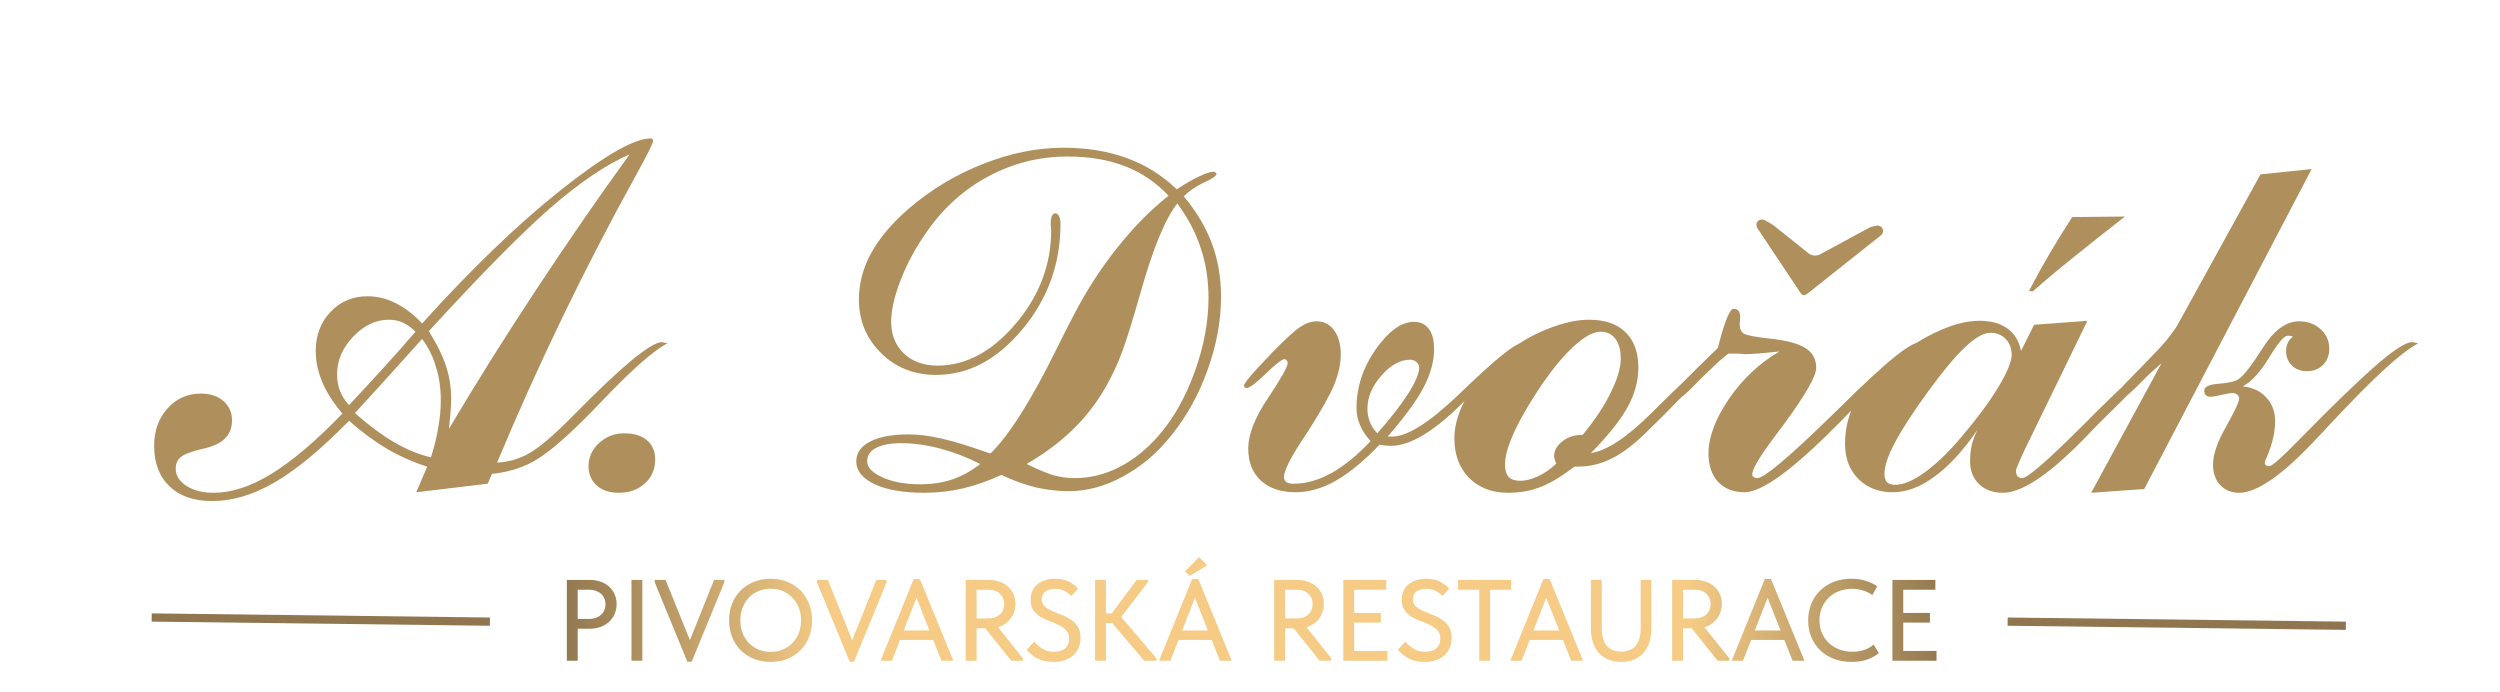 <?xml version="1.0" encoding="UTF-8"?>
<svg xmlns="http://www.w3.org/2000/svg" width="412" height="114" viewBox="0 0 412 114" fill="none">
  <path d="M97.166 95.569C97.852 95.569 98.467 95.67 99.013 95.873C99.558 96.064 100.021 96.336 100.402 96.692C100.795 97.047 101.093 97.472 101.296 97.967C101.512 98.449 101.62 98.975 101.62 99.546C101.62 100.13 101.512 100.669 101.296 101.164C101.093 101.659 100.795 102.09 100.402 102.458C100.021 102.813 99.552 103.099 98.993 103.314C98.435 103.517 97.814 103.619 97.128 103.619H95.206V108.891H93.417V95.569H97.166ZM97.033 102.001C97.477 102.001 97.871 101.938 98.213 101.811C98.556 101.684 98.841 101.513 99.07 101.297C99.311 101.081 99.488 100.828 99.603 100.536C99.729 100.231 99.793 99.914 99.793 99.584C99.793 99.254 99.729 98.944 99.603 98.652C99.488 98.36 99.317 98.106 99.089 97.891C98.86 97.675 98.569 97.504 98.213 97.377C97.871 97.25 97.471 97.186 97.014 97.186H95.206V102.001H97.033ZM105.856 108.891H104.067V95.569H105.856V108.891ZM107.895 95.949V95.569H109.684L113.699 105.503L117.677 95.569H119.371V95.949L113.985 109.062H113.281L107.895 95.949ZM127.009 107.425C127.719 107.425 128.379 107.298 128.988 107.045C129.597 106.791 130.124 106.436 130.568 105.979C131.025 105.522 131.38 104.977 131.634 104.342C131.887 103.695 132.014 102.991 132.014 102.23C132.014 101.468 131.887 100.771 131.634 100.136C131.38 99.489 131.025 98.937 130.568 98.481C130.124 98.011 129.597 97.65 128.988 97.396C128.379 97.142 127.719 97.015 127.009 97.015C126.286 97.015 125.62 97.142 125.011 97.396C124.402 97.65 123.875 98.011 123.431 98.481C122.987 98.937 122.638 99.489 122.384 100.136C122.131 100.771 122.004 101.468 122.004 102.23C122.004 102.991 122.131 103.695 122.384 104.342C122.638 104.977 122.987 105.522 123.431 105.979C123.875 106.436 124.402 106.791 125.011 107.045C125.62 107.298 126.286 107.425 127.009 107.425ZM127.009 109.081C125.981 109.081 125.042 108.91 124.192 108.567C123.355 108.212 122.632 107.73 122.023 107.121C121.426 106.499 120.963 105.769 120.634 104.932C120.316 104.095 120.158 103.188 120.158 102.211C120.158 101.246 120.316 100.352 120.634 99.527C120.963 98.69 121.426 97.967 122.023 97.358C122.632 96.736 123.355 96.254 124.192 95.911C125.042 95.556 125.981 95.378 127.009 95.378C128.037 95.378 128.969 95.556 129.807 95.911C130.644 96.254 131.361 96.73 131.957 97.339C132.553 97.948 133.017 98.671 133.346 99.508C133.676 100.346 133.841 101.259 133.841 102.249C133.841 103.213 133.676 104.114 133.346 104.951C133.029 105.776 132.566 106.499 131.957 107.121C131.361 107.73 130.644 108.212 129.807 108.567C128.969 108.91 128.037 109.081 127.009 109.081ZM134.639 95.949V95.569H136.428L140.444 105.503L144.421 95.569H146.115V95.949L140.729 109.062H140.025L134.639 95.949ZM150.584 95.416H151.592L157.111 108.891H155.151L153.8 105.465H148.319L146.987 108.891H145.122L150.584 95.416ZM148.928 103.904H153.172L151.04 98.519L148.928 103.904ZM162.959 95.569C163.619 95.569 164.216 95.67 164.748 95.873C165.294 96.064 165.757 96.336 166.138 96.692C166.518 97.034 166.81 97.447 167.013 97.929C167.229 98.411 167.337 98.937 167.337 99.508C167.337 100.422 167.077 101.227 166.556 101.925C166.049 102.623 165.351 103.099 164.463 103.353L168.574 108.491V108.891H166.652L162.369 103.543H160.942V108.891H159.153V95.569H162.959ZM162.807 101.925C163.239 101.925 163.619 101.868 163.949 101.754C164.292 101.627 164.577 101.456 164.805 101.24C165.034 101.024 165.205 100.771 165.319 100.479C165.434 100.187 165.491 99.87 165.491 99.527C165.491 98.868 165.262 98.316 164.805 97.871C164.361 97.415 163.702 97.186 162.826 97.186H160.942V101.925H162.807ZM173.652 109.081C172.56 109.081 171.653 108.884 170.93 108.491C170.207 108.085 169.63 107.609 169.198 107.064L170.454 105.731C170.835 106.214 171.285 106.613 171.806 106.93C172.326 107.248 172.954 107.406 173.69 107.406C174.527 107.406 175.155 107.21 175.574 106.816C175.992 106.41 176.202 105.884 176.202 105.237C176.202 104.666 176.043 104.215 175.726 103.885C175.422 103.543 175.028 103.257 174.546 103.029C174.077 102.788 173.569 102.572 173.024 102.382C172.478 102.179 171.964 101.938 171.482 101.659C171.013 101.367 170.619 101.005 170.302 100.574C169.998 100.143 169.845 99.565 169.845 98.842C169.845 98.309 169.941 97.827 170.131 97.396C170.334 96.964 170.607 96.603 170.949 96.311C171.304 96.007 171.729 95.778 172.224 95.626C172.732 95.461 173.29 95.378 173.899 95.378C174.825 95.378 175.593 95.55 176.202 95.892C176.811 96.222 177.299 96.596 177.667 97.015L176.544 98.214C176.214 97.871 175.834 97.592 175.402 97.377C174.984 97.148 174.476 97.034 173.88 97.034C173.182 97.034 172.637 97.186 172.243 97.491C171.863 97.795 171.672 98.214 171.672 98.747C171.672 99.229 171.831 99.616 172.148 99.908C172.465 100.2 172.859 100.453 173.328 100.669C173.798 100.885 174.311 101.094 174.87 101.297C175.428 101.5 175.942 101.76 176.411 102.077C176.881 102.382 177.274 102.769 177.591 103.238C177.908 103.708 178.067 104.317 178.067 105.065C178.067 105.725 177.953 106.309 177.724 106.816C177.496 107.311 177.185 107.73 176.792 108.072C176.398 108.402 175.929 108.656 175.383 108.834C174.851 108.998 174.273 109.081 173.652 109.081ZM182.259 101.088H183.211L187.322 95.569H189.168V95.949L184.772 101.678L190.595 108.51V108.891H188.578L183.287 102.686H182.259V108.891H180.47V95.569H182.259V101.088ZM196.47 95.416H197.479L202.998 108.891H201.038L199.687 105.465H194.206L192.873 108.891H191.008L196.47 95.416ZM194.815 103.904H199.059L196.927 98.519L194.815 103.904ZM198.944 93.152L196.09 94.903L195.29 94.16L197.612 91.82L198.944 93.152ZM213.79 95.569C214.45 95.569 215.046 95.67 215.579 95.873C216.125 96.064 216.588 96.336 216.968 96.692C217.349 97.034 217.641 97.447 217.844 97.929C218.059 98.411 218.167 98.937 218.167 99.508C218.167 100.422 217.907 101.227 217.387 101.925C216.879 102.623 216.182 103.099 215.293 103.353L219.404 108.491V108.891H217.482L213.2 103.543H211.773V108.891H209.984V95.569H213.79ZM213.638 101.925C214.069 101.925 214.45 101.868 214.78 101.754C215.122 101.627 215.408 101.456 215.636 101.24C215.864 101.024 216.036 100.771 216.15 100.479C216.264 100.187 216.321 99.87 216.321 99.527C216.321 98.868 216.093 98.316 215.636 97.871C215.192 97.415 214.532 97.186 213.657 97.186H211.773V101.925H213.638ZM221.376 95.569H228.456V97.186H223.165V101.012H227.562V102.61H223.165V107.273H228.646V108.891H221.376V95.569ZM234.816 109.081C233.724 109.081 232.817 108.884 232.094 108.491C231.371 108.085 230.794 107.609 230.362 107.064L231.618 105.731C231.999 106.214 232.449 106.613 232.969 106.93C233.49 107.248 234.118 107.406 234.854 107.406C235.691 107.406 236.319 107.21 236.738 106.816C237.156 106.41 237.366 105.884 237.366 105.237C237.366 104.666 237.207 104.215 236.89 103.885C236.585 103.543 236.192 103.257 235.71 103.029C235.241 102.788 234.733 102.572 234.187 102.382C233.642 102.179 233.128 101.938 232.646 101.659C232.177 101.367 231.783 101.005 231.466 100.574C231.162 100.143 231.009 99.565 231.009 98.842C231.009 98.309 231.104 97.827 231.295 97.396C231.498 96.964 231.771 96.603 232.113 96.311C232.468 96.007 232.893 95.778 233.388 95.626C233.896 95.461 234.454 95.378 235.063 95.378C235.989 95.378 236.757 95.55 237.366 95.892C237.975 96.222 238.463 96.596 238.831 97.015L237.708 98.214C237.378 97.871 236.998 97.592 236.566 97.377C236.148 97.148 235.64 97.034 235.044 97.034C234.346 97.034 233.801 97.186 233.407 97.491C233.027 97.795 232.836 98.214 232.836 98.747C232.836 99.229 232.995 99.616 233.312 99.908C233.629 100.2 234.023 100.453 234.492 100.669C234.961 100.885 235.475 101.094 236.034 101.297C236.592 101.5 237.106 101.76 237.575 102.077C238.044 102.382 238.438 102.769 238.755 103.238C239.072 103.708 239.231 104.317 239.231 105.065C239.231 105.725 239.117 106.309 238.888 106.816C238.66 107.311 238.349 107.73 237.956 108.072C237.562 108.402 237.093 108.656 236.547 108.834C236.014 108.998 235.437 109.081 234.816 109.081ZM243.781 97.186H240.298V95.569H249.033V97.186H245.57V108.891H243.781V97.186ZM254.363 95.416H255.372L260.891 108.891H258.931L257.58 105.465H252.099L250.766 108.891H248.901L254.363 95.416ZM252.708 103.904H256.952L254.82 98.519L252.708 103.904ZM267.19 109.081C266.391 109.081 265.681 108.954 265.059 108.7C264.437 108.434 263.911 108.066 263.479 107.596C263.061 107.114 262.737 106.537 262.509 105.865C262.293 105.192 262.185 104.444 262.185 103.619V95.569H263.974V103.505C263.974 104.812 264.253 105.789 264.811 106.436C265.382 107.07 266.169 107.387 267.171 107.387C268.186 107.387 268.973 107.07 269.531 106.436C270.102 105.789 270.388 104.824 270.388 103.543V95.569H272.138V103.6C272.138 104.437 272.024 105.199 271.796 105.884C271.58 106.556 271.257 107.133 270.825 107.616C270.407 108.085 269.886 108.447 269.265 108.7C268.656 108.954 267.964 109.081 267.19 109.081ZM279.377 95.569C280.037 95.569 280.633 95.67 281.166 95.873C281.712 96.064 282.175 96.336 282.555 96.692C282.936 97.034 283.228 97.447 283.431 97.929C283.647 98.411 283.754 98.937 283.754 99.508C283.754 100.422 283.494 101.227 282.974 101.925C282.467 102.623 281.769 103.099 280.881 103.353L284.991 108.491V108.891H283.069L278.787 103.543H277.36V108.891H275.571V95.569H279.377ZM279.225 101.925C279.656 101.925 280.037 101.868 280.367 101.754C280.709 101.627 280.995 101.456 281.223 101.24C281.452 101.024 281.623 100.771 281.737 100.479C281.851 100.187 281.908 99.87 281.908 99.527C281.908 98.868 281.68 98.316 281.223 97.871C280.779 97.415 280.119 97.186 279.244 97.186H277.36V101.925H279.225ZM290.846 95.416H291.855L297.374 108.891H295.414L294.062 105.465H288.581L287.249 108.891H285.384L290.846 95.416ZM289.19 103.904H293.434L291.303 98.519L289.19 103.904ZM305.156 109.081C304.09 109.081 303.113 108.916 302.225 108.586C301.35 108.244 300.595 107.768 299.96 107.159C299.339 106.55 298.85 105.827 298.495 104.989C298.152 104.152 297.981 103.238 297.981 102.249C297.981 101.259 298.152 100.346 298.495 99.508C298.837 98.671 299.32 97.948 299.941 97.339C300.576 96.717 301.324 96.235 302.187 95.892C303.062 95.55 304.033 95.378 305.099 95.378C305.987 95.378 306.78 95.493 307.478 95.721C308.188 95.949 308.816 96.248 309.362 96.615L308.562 98.062C308.093 97.732 307.573 97.478 307.002 97.301C306.431 97.123 305.835 97.034 305.213 97.034C304.426 97.034 303.703 97.167 303.043 97.434C302.396 97.688 301.832 98.049 301.35 98.519C300.88 98.975 300.512 99.521 300.246 100.155C299.979 100.79 299.846 101.481 299.846 102.23C299.846 102.978 299.979 103.67 300.246 104.304C300.512 104.938 300.886 105.484 301.369 105.941C301.851 106.398 302.428 106.759 303.1 107.026C303.773 107.279 304.509 107.406 305.308 107.406C305.917 107.406 306.52 107.317 307.116 107.14C307.725 106.962 308.277 106.658 308.772 106.226L309.628 107.635C309.184 108.015 308.588 108.351 307.839 108.643C307.091 108.935 306.196 109.081 305.156 109.081ZM311.868 95.569H318.947V97.186H313.657V101.012H318.053V102.61H313.657V107.273H319.138V108.891H311.868V95.569Z" fill="url(#paint0_linear_127_2829)"></path>
  <path d="M330.859 102.445C342.682 102.589 381.527 103.063 386.594 103.125" stroke="#8F764E" stroke-width="1.359"></path>
  <path d="M25 101.766C36.822 101.91 75.668 102.384 80.734 102.445" stroke="#8F764E" stroke-width="1.359"></path>
  <path d="M292.261 37.12L298.016 41.724C298.575 42.17 299.347 42.239 299.976 41.899L308.055 37.522C308.208 37.44 308.371 37.38 308.54 37.345L309.253 37.196C309.488 37.148 309.732 37.195 309.932 37.328C310.438 37.665 310.468 38.397 309.992 38.774L298.048 48.247C297.418 48.756 297.147 48.819 296.712 48.247L289.591 37.565C289.329 37.054 289.469 36.439 290.037 36.23C290.604 36.021 291.131 36.437 292.261 37.12Z" fill="#AF905C"></path>
  <path d="M58.492 68.071C60.66 70.005 62.799 71.602 64.908 72.861C67.047 74.092 69.083 74.927 71.017 75.366C71.544 73.726 71.939 72.129 72.203 70.576C72.496 68.994 72.643 67.471 72.643 66.006C72.643 63.984 72.379 62.139 71.852 60.469C71.353 58.77 70.592 57.231 69.566 55.855C67.047 58.667 64.776 61.187 62.755 63.413C60.733 65.64 59.312 67.192 58.492 68.071ZM57.525 66.753C59.371 64.79 61.217 62.798 63.062 60.776C64.908 58.755 66.71 56.719 68.468 54.668C67.794 53.994 67.106 53.496 66.402 53.174C65.699 52.852 64.923 52.69 64.073 52.69C61.935 52.69 59.972 53.628 58.185 55.503C56.427 57.349 55.548 59.414 55.548 61.699C55.548 62.666 55.709 63.574 56.031 64.424C56.353 65.273 56.852 66.05 57.525 66.753ZM73.961 70.708C78.502 63.062 83.248 55.488 88.199 47.988C93.15 40.459 98.336 32.944 103.756 25.444C99.947 27.085 95.626 30 90.792 34.19C85.987 38.379 79.278 45.176 70.665 54.58C71.954 56.602 72.892 58.491 73.478 60.249C74.064 62.007 74.356 63.838 74.356 65.742C74.356 66.768 74.239 68.335 74.005 70.444L73.961 70.708ZM56.427 68.159C54.962 66.431 53.863 64.717 53.131 63.018C52.398 61.289 52.032 59.56 52.032 57.832C52.032 55.283 52.838 53.145 54.449 51.416C56.09 49.688 58.126 48.823 60.558 48.823C62.169 48.823 63.722 49.204 65.216 49.966C66.71 50.698 68.16 51.812 69.566 53.306C77.74 44.253 85.372 36.914 92.462 31.289C99.581 25.635 104.518 22.808 107.271 22.808C107.418 22.837 107.506 22.881 107.535 22.939C107.594 22.998 107.623 23.101 107.623 23.247C107.623 23.599 106.671 25.503 104.767 28.96C96.3 44.282 88.683 60.044 81.915 76.245C83.79 76.157 85.577 75.63 87.276 74.663C88.976 73.696 91.378 71.631 94.483 68.467C98.497 64.394 101.705 61.362 104.107 59.37C106.539 57.378 108.194 56.382 109.073 56.382C109.132 56.382 109.264 56.411 109.469 56.47C109.674 56.499 109.85 56.528 109.996 56.558C107.711 57.788 104.269 60.806 99.669 65.61C97.999 67.368 96.695 68.701 95.758 69.609C92.418 72.891 89.737 75.073 87.716 76.157C85.694 77.212 83.482 77.856 81.08 78.091L80.377 79.717L68.6 81.123L70.401 76.904C68.087 76.172 65.875 75.19 63.766 73.96C61.656 72.7 59.576 71.162 57.525 69.346C52.897 74.062 48.81 77.446 45.265 79.497C41.749 81.548 38.307 82.573 34.938 82.573C31.949 82.573 29.62 81.768 27.95 80.156C26.251 78.545 25.401 76.318 25.401 73.477C25.401 70.986 26.134 68.936 27.599 67.324C29.034 65.684 30.88 64.863 33.136 64.863C34.659 64.863 35.89 65.273 36.827 66.094C37.765 66.914 38.233 67.969 38.233 69.258C38.233 70.547 37.823 71.572 37.003 72.334C36.212 73.096 34.952 73.652 33.224 74.004C31.407 74.443 30.25 74.897 29.752 75.366C29.225 75.806 28.961 76.436 28.961 77.256C28.961 78.369 29.547 79.307 30.719 80.068C31.891 80.83 33.385 81.211 35.201 81.211C38.16 81.211 41.339 80.171 44.737 78.091C48.165 75.981 52.062 72.671 56.427 68.159ZM96.988 76.816C96.988 75.381 97.56 74.121 98.702 73.037C99.874 71.953 101.251 71.411 102.833 71.411C104.474 71.411 105.733 71.792 106.612 72.554C107.521 73.315 107.975 74.37 107.975 75.718C107.975 77.329 107.403 78.647 106.261 79.673C105.147 80.698 103.712 81.211 101.954 81.211C100.46 81.211 99.259 80.815 98.351 80.024C97.442 79.204 96.988 78.135 96.988 76.816ZM161.544 76.465C159.347 75.352 157.135 74.502 154.908 73.916C152.682 73.33 150.543 73.037 148.492 73.037C146.705 73.037 145.328 73.301 144.361 73.828C143.395 74.326 142.911 75.059 142.911 76.025C142.911 77.022 143.746 77.9 145.416 78.662C147.086 79.424 149.151 79.805 151.612 79.805C153.575 79.805 155.348 79.541 156.93 79.014C158.541 78.457 160.079 77.607 161.544 76.465ZM163.214 74.751C166.319 71.733 169.981 65.933 174.2 57.349C175.372 54.976 176.28 53.188 176.925 51.987C178.976 48.003 181.363 44.297 184.088 40.869C186.812 37.441 189.64 34.57 192.569 32.256C190.519 30.059 188.116 28.433 185.362 27.378C182.638 26.323 179.488 25.796 175.914 25.796C171.344 25.796 167.037 26.865 162.994 29.004C158.951 31.143 155.553 34.175 152.799 38.101C150.953 40.708 149.503 43.374 148.448 46.099C147.394 48.794 146.866 51.108 146.866 53.042C146.866 55.181 147.569 56.924 148.976 58.272C150.382 59.59 152.228 60.249 154.513 60.249C159.171 60.249 163.448 57.964 167.345 53.394C171.271 48.794 173.233 43.638 173.233 37.925C173.233 37.749 173.219 37.559 173.189 37.353C173.16 37.119 173.146 36.987 173.146 36.958C173.146 36.401 173.204 35.962 173.321 35.64C173.468 35.317 173.644 35.156 173.849 35.156C174.142 35.156 174.361 35.303 174.508 35.596C174.684 35.889 174.771 36.313 174.771 36.87C174.771 43.462 172.677 49.263 168.487 54.273C164.327 59.282 159.581 61.787 154.249 61.787C150.646 61.787 147.628 60.586 145.196 58.184C142.765 55.781 141.549 52.837 141.549 49.351C141.549 46.714 142.223 44.165 143.57 41.704C144.918 39.243 146.969 36.812 149.723 34.409C153.414 31.245 157.501 28.784 161.983 27.026C166.495 25.239 170.904 24.346 175.211 24.346C179.137 24.346 182.638 24.917 185.714 26.06C188.79 27.173 191.529 28.887 193.932 31.201C195.25 30.322 196.466 29.619 197.579 29.092C198.692 28.564 199.483 28.301 199.952 28.301C200.069 28.301 200.187 28.345 200.304 28.433C200.421 28.491 200.479 28.564 200.479 28.652C200.479 28.975 199.806 29.443 198.458 30.059C197.14 30.674 196.012 31.436 195.074 32.344C197.184 34.863 198.736 37.471 199.732 40.166C200.729 42.832 201.227 45.747 201.227 48.911C201.227 52.837 200.494 56.836 199.029 60.908C197.594 64.951 195.616 68.54 193.097 71.675C190.812 74.575 188.16 76.846 185.143 78.486C182.154 80.127 179.166 80.947 176.178 80.947C174.332 80.947 172.53 80.742 170.772 80.332C169.015 79.922 167.096 79.233 165.016 78.267C162.877 79.263 160.738 80.01 158.6 80.508C156.49 80.977 154.41 81.211 152.359 81.211C148.902 81.211 146.163 80.742 144.142 79.805C142.12 78.838 141.109 77.578 141.109 76.025C141.109 74.648 141.871 73.564 143.395 72.773C144.918 71.982 147.027 71.587 149.723 71.587C151.393 71.587 153.224 71.821 155.216 72.29C157.208 72.73 159.874 73.55 163.214 74.751ZM169.19 76.465C170.978 77.344 172.442 77.959 173.585 78.311C174.757 78.633 175.929 78.794 177.101 78.794C179.649 78.794 182.096 78.193 184.439 76.992C186.812 75.791 189.01 74.019 191.031 71.675C193.404 68.95 195.353 65.493 196.876 61.304C198.399 57.085 199.161 53.013 199.161 49.087C199.161 46.157 198.736 43.433 197.887 40.913C197.066 38.364 195.777 35.903 194.02 33.53C192.027 36.05 190.006 40.957 187.955 48.252C186.783 52.383 185.802 55.547 185.011 57.744C183.487 61.934 181.437 65.552 178.858 68.599C176.28 71.616 173.058 74.238 169.19 76.465ZM225.88 72.686C225.147 71.924 224.576 71.074 224.166 70.137C223.756 69.199 223.551 68.247 223.551 67.28C223.551 63.823 224.605 60.586 226.715 57.568C228.854 54.551 230.948 53.042 232.999 53.042C234.083 53.042 234.903 53.423 235.46 54.185C236.046 54.946 236.339 56.074 236.339 57.568C236.339 59.56 235.753 61.67 234.581 63.897C233.409 66.094 231.446 68.774 228.692 71.939H229.483C231.915 71.939 235.548 69.639 240.382 65.039L240.47 64.951C243.81 61.728 246.271 59.502 247.853 58.272C249.435 57.012 250.606 56.382 251.368 56.382C251.427 56.382 251.646 56.426 252.027 56.514C252.174 56.543 252.276 56.558 252.335 56.558C249.61 58.315 245.86 61.582 241.085 66.357C236.339 71.103 232.384 73.477 229.22 73.477C228.897 73.477 228.37 73.433 227.638 73.345C227.491 73.315 227.389 73.301 227.33 73.301C224.781 75.967 222.379 77.944 220.123 79.233C217.896 80.493 215.685 81.123 213.487 81.123C211.085 81.123 209.181 80.478 207.774 79.189C206.397 77.9 205.709 76.143 205.709 73.916C205.709 71.602 206.793 68.833 208.961 65.61C211.129 62.358 212.213 60.425 212.213 59.81C212.213 59.663 212.154 59.531 212.037 59.414C211.949 59.268 211.832 59.194 211.686 59.194C211.275 59.194 210.25 59.985 208.609 61.567C206.998 63.149 205.943 63.94 205.445 63.94C205.328 63.94 205.226 63.911 205.138 63.852C205.05 63.765 205.006 63.677 205.006 63.589C205.006 63.149 206.339 61.553 209.005 58.799L209.488 58.272C211.744 55.957 213.341 54.492 214.278 53.877C215.216 53.262 216.109 52.954 216.959 52.954C218.189 52.954 219.156 53.452 219.859 54.448C220.592 55.415 220.958 56.748 220.958 58.447C220.958 59.941 220.606 61.567 219.903 63.325C219.2 65.054 217.721 67.69 215.465 71.235C215.201 71.616 214.85 72.144 214.41 72.817C212.535 75.718 211.598 77.651 211.598 78.618C211.598 78.97 211.729 79.248 211.993 79.453C212.257 79.629 212.652 79.717 213.18 79.717C215.23 79.717 217.311 79.131 219.42 77.959C221.529 76.787 223.683 75.029 225.88 72.686ZM226.979 71.411C229.176 68.921 230.875 66.738 232.076 64.863C233.277 62.959 233.878 61.538 233.878 60.601C233.878 60.22 233.731 59.912 233.438 59.678C233.175 59.414 232.823 59.282 232.384 59.282C230.743 59.282 229.161 60.161 227.638 61.919C226.114 63.648 225.353 65.464 225.353 67.368C225.353 68.13 225.484 68.848 225.748 69.522C226.012 70.195 226.422 70.825 226.979 71.411ZM262.179 74.663C264.786 74.282 268.082 72.114 272.066 68.159C272.711 67.515 273.18 67.046 273.473 66.753C277.223 63.062 280.094 60.41 282.086 58.799C284.107 57.188 285.528 56.382 286.349 56.382C286.437 56.382 286.671 56.426 287.052 56.514C287.198 56.543 287.301 56.558 287.359 56.558C285.162 57.73 281.69 60.747 276.944 65.61C274.571 68.042 272.696 69.917 271.319 71.235C269.269 73.257 267.35 74.707 265.562 75.586C263.805 76.465 261.944 76.904 259.981 76.904H259.454C257.403 78.486 255.558 79.6 253.917 80.244C252.276 80.889 250.489 81.211 248.556 81.211C245.89 81.211 243.736 80.391 242.096 78.75C240.484 77.08 239.679 74.912 239.679 72.246C239.679 69.873 240.484 67.383 242.096 64.775C243.736 62.168 245.948 59.824 248.731 57.744C250.87 56.162 253.111 54.932 255.455 54.053C257.799 53.145 259.938 52.69 261.871 52.69C264.479 52.69 266.485 53.379 267.892 54.756C269.298 56.133 270.001 58.081 270.001 60.601C270.001 62.798 269.4 64.981 268.199 67.148C266.998 69.316 264.991 71.821 262.179 74.663ZM256.466 76.421C256.349 76.099 256.261 75.85 256.202 75.674C256.144 75.469 256.114 75.308 256.114 75.19C256.114 74.282 256.554 73.477 257.433 72.773C258.341 72.041 259.41 71.675 260.641 71.675H260.816C262.809 69.272 264.347 66.958 265.431 64.731C266.544 62.505 267.101 60.63 267.101 59.106C267.101 57.7 266.808 56.616 266.222 55.855C265.636 55.063 264.815 54.668 263.761 54.668C262.325 54.668 260.479 55.84 258.224 58.184C255.997 60.527 253.712 63.706 251.368 67.72C250.255 69.624 249.42 71.323 248.863 72.817C248.307 74.282 248.028 75.527 248.028 76.553C248.028 77.49 248.233 78.179 248.644 78.618C249.054 79.028 249.684 79.233 250.533 79.233C251.383 79.233 252.335 78.999 253.39 78.53C254.474 78.032 255.499 77.329 256.466 76.421ZM293.248 57.92C291.607 58.096 290.392 58.213 289.601 58.272C288.839 58.33 288.238 58.359 287.799 58.359C287.74 58.359 287.638 58.359 287.491 58.359C286.935 58.301 286.466 58.272 286.085 58.272H284.635L281.119 61.611C280.592 62.109 279.933 62.769 279.142 63.589C277.765 65.024 276.856 65.742 276.417 65.742C276.212 65.742 276.036 65.684 275.89 65.566C275.772 65.42 275.714 65.244 275.714 65.039C275.714 64.717 276.505 63.794 278.087 62.27C278.849 61.509 279.464 60.894 279.933 60.425L283.097 57.349L283.185 56.997C284.239 52.925 285.074 50.889 285.689 50.889C286.07 50.889 286.349 51.006 286.524 51.24C286.7 51.475 286.788 51.841 286.788 52.339C286.788 52.368 286.773 52.5 286.744 52.734C286.715 52.969 286.7 53.203 286.7 53.438C286.7 54.17 286.935 54.683 287.403 54.976C287.901 55.269 289.234 55.532 291.402 55.767C294.273 56.06 296.31 56.587 297.511 57.349C298.712 58.081 299.312 59.165 299.312 60.601C299.312 61.977 297.569 65.039 294.083 69.785C293.409 70.693 292.896 71.382 292.545 71.851C292.369 72.085 292.12 72.422 291.798 72.861C289.776 75.615 288.766 77.388 288.766 78.179C288.766 78.355 288.839 78.501 288.985 78.618C289.161 78.735 289.366 78.794 289.601 78.794C290.714 78.794 294.713 75.439 301.598 68.731L302.74 67.632C306.9 63.501 310.021 60.601 312.101 58.931C314.181 57.231 315.646 56.382 316.495 56.382C316.554 56.382 316.773 56.426 317.154 56.514C317.301 56.543 317.403 56.558 317.462 56.558C315.118 57.817 311.5 60.996 306.607 66.094C305.23 67.5 304.176 68.584 303.443 69.346L302.828 69.961C295.475 77.402 290.362 81.123 287.491 81.123C285.675 81.123 284.225 80.552 283.141 79.409C282.086 78.267 281.559 76.714 281.559 74.751C281.559 72.056 282.672 69.067 284.898 65.786C287.125 62.505 289.908 59.883 293.248 57.92ZM331.524 58.447C331.524 57.393 331.188 56.528 330.514 55.855C329.869 55.181 329.034 54.844 328.009 54.844C326.896 54.844 325.504 55.635 323.834 57.217C322.164 58.799 320.128 61.245 317.726 64.556C315.235 67.983 313.419 70.781 312.276 72.949C311.134 75.088 310.562 76.802 310.562 78.091C310.562 78.706 310.694 79.16 310.958 79.453C311.251 79.746 311.72 79.893 312.364 79.893C313.683 79.893 315.279 79.219 317.154 77.871C319.029 76.523 320.992 74.648 323.043 72.246C325.65 69.199 327.716 66.431 329.239 63.94C330.763 61.421 331.524 59.59 331.524 58.447ZM333.062 57.832L335.216 53.525L344.005 52.866L334.776 71.851C334.015 73.374 333.399 74.663 332.931 75.718C332.462 76.772 332.228 77.402 332.228 77.607C332.228 77.959 332.315 78.252 332.491 78.486C332.696 78.691 332.945 78.794 333.238 78.794C334.088 78.794 337.179 76.143 342.511 70.84C343.858 69.522 344.898 68.481 345.631 67.72C349.674 63.735 352.765 60.879 354.903 59.15C357.042 57.422 358.551 56.558 359.43 56.558C359.488 56.558 359.708 56.602 360.089 56.69C360.235 56.719 360.338 56.733 360.396 56.733C358.316 57.847 354.625 61.069 349.322 66.401C347.828 67.895 346.656 69.053 345.807 69.873C345.191 70.518 344.312 71.426 343.17 72.598C337.516 78.34 333.15 81.211 330.074 81.211C328.463 81.211 327.159 80.742 326.163 79.805C325.167 78.838 324.669 77.578 324.669 76.025C324.669 75.088 324.757 74.209 324.933 73.389C325.138 72.568 325.445 71.733 325.855 70.884C323.541 74.253 321.197 76.802 318.824 78.53C316.48 80.259 314.195 81.123 311.969 81.123C309.625 81.123 307.721 80.391 306.256 78.926C304.791 77.461 304.059 75.527 304.059 73.125C304.059 70.488 304.703 68.042 305.992 65.786C307.281 63.501 309.273 61.304 311.969 59.194C314.664 57.114 317.213 55.547 319.615 54.492C322.018 53.408 324.215 52.866 326.207 52.866C328.141 52.866 329.679 53.291 330.821 54.141C331.993 54.961 332.74 56.191 333.062 57.832ZM350.201 35.684C347.066 38.115 344.254 40.342 341.764 42.363C339.273 44.355 337.018 46.245 334.996 48.032L334.381 47.944C335.523 45.747 336.681 43.652 337.853 41.66C339.054 39.639 340.27 37.676 341.5 35.772L350.201 35.684ZM369.625 63.677C371.266 63.852 372.555 64.468 373.492 65.522C374.459 66.548 374.942 67.852 374.942 69.434C374.942 71.191 374.503 73.11 373.624 75.19C373.36 75.776 373.229 76.143 373.229 76.289C373.229 76.436 373.287 76.567 373.404 76.685C373.551 76.772 373.741 76.816 373.976 76.816C374.444 76.816 376.158 75.293 379.117 72.246C380.641 70.693 381.856 69.463 382.765 68.555C387.306 64.043 390.675 60.894 392.872 59.106C395.099 57.29 396.651 56.382 397.53 56.382C397.618 56.382 397.838 56.426 398.189 56.514C398.336 56.543 398.453 56.558 398.541 56.558C397.018 57.407 395.172 58.828 393.004 60.82C390.836 62.783 387.76 65.889 383.775 70.137C383.365 70.606 382.765 71.25 381.974 72.07C376.319 78.164 371.998 81.211 369.01 81.211C367.721 81.211 366.681 80.786 365.89 79.936C365.099 79.087 364.703 77.959 364.703 76.553C364.703 74.912 365.421 72.832 366.856 70.312C368.292 67.764 369.01 66.211 369.01 65.654C369.01 65.391 368.907 65.186 368.702 65.039C368.497 64.863 368.233 64.775 367.911 64.775C367.53 64.775 366.915 64.878 366.065 65.083C365.245 65.288 364.63 65.391 364.22 65.391C363.956 65.391 363.722 65.303 363.517 65.127C363.341 64.922 363.253 64.673 363.253 64.38C363.253 63.735 364.059 63.355 365.67 63.237C367.281 63.12 368.38 62.856 368.966 62.446C369.786 61.89 371.104 60.176 372.921 57.305C374.767 54.404 376.759 52.954 378.897 52.954C380.333 52.954 381.52 53.394 382.457 54.273C383.395 55.122 383.863 56.191 383.863 57.48C383.863 58.565 383.512 59.458 382.809 60.161C382.135 60.835 381.256 61.172 380.172 61.172C379.176 61.172 378.355 60.864 377.711 60.249C377.066 59.605 376.744 58.799 376.744 57.832C376.744 57.363 376.832 56.938 377.008 56.558C377.184 56.148 377.462 55.796 377.843 55.503C377.755 55.415 377.652 55.371 377.535 55.371C377.447 55.342 377.271 55.327 377.008 55.327C376.422 55.327 375.411 56.514 373.976 58.887C372.54 61.26 371.09 62.856 369.625 63.677ZM356.485 59.37C355.636 60.19 354.566 61.26 353.277 62.578C351.227 64.688 349.981 65.742 349.542 65.742C349.337 65.742 349.161 65.684 349.015 65.566C348.897 65.42 348.839 65.244 348.839 65.039C348.839 64.746 349.498 63.94 350.816 62.622C351.578 61.86 352.208 61.216 352.706 60.688L354.947 58.359C355.914 57.393 356.764 56.44 357.496 55.503C358.229 54.536 358.712 53.833 358.946 53.394L372.525 28.74L380.963 27.861L353.365 80.596L344.62 81.211L356.485 59.37Z" fill="#AF905C"></path>
  <defs>
    <linearGradient id="paint0_linear_127_2829" x1="91.609" y1="102.445" x2="321.344" y2="102.445" gradientUnits="userSpaceOnUse">
      <stop stop-color="#8F764E"></stop>
      <stop offset="0.195" stop-color="#F5CB86"></stop>
      <stop offset="0.813" stop-color="#F5CB86"></stop>
      <stop offset="1" stop-color="#8F764E"></stop>
    </linearGradient>
  </defs>
</svg>
